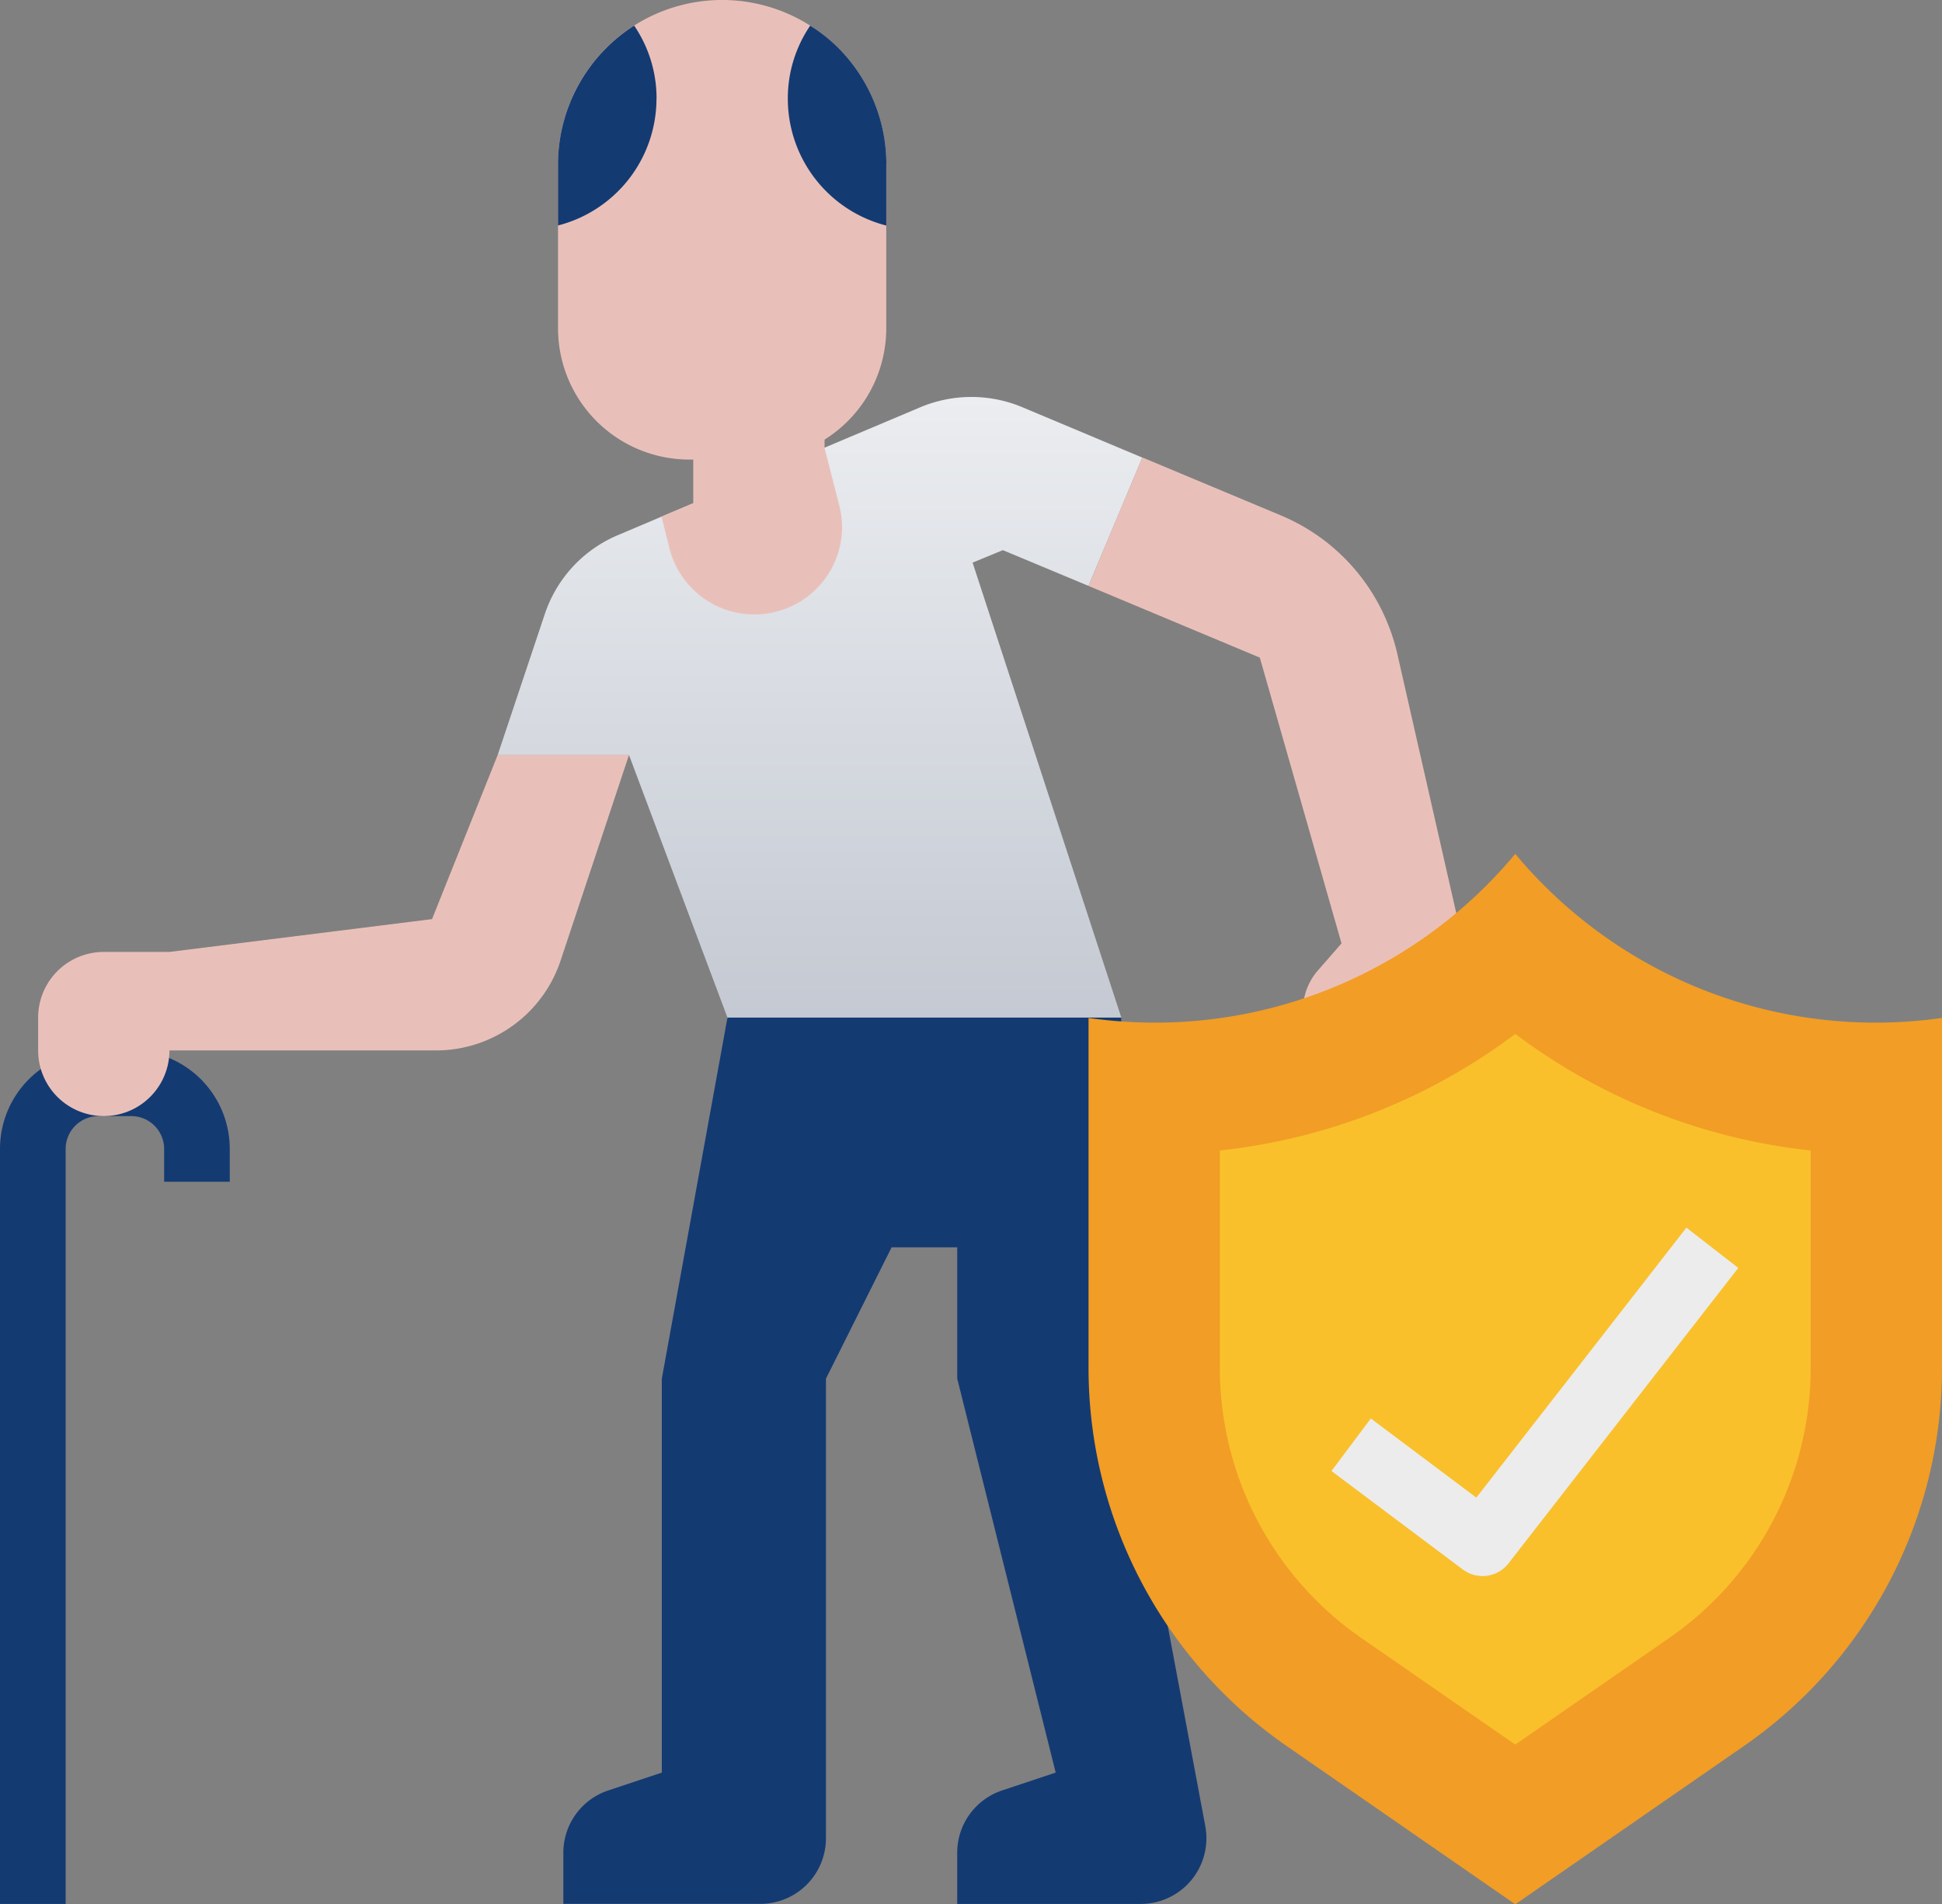 <svg xmlns="http://www.w3.org/2000/svg" width="104.134" height="102.109" viewBox="0 0 104.134 102.109">
    <rect x="0" y="0" width="104.134" height="102.109" fill="#808080" stroke="none"/>
    <defs>
        <linearGradient id="linear-gradient" x1=".5" x2=".5" y2="1" gradientUnits="objectBoundingBox">
            <stop offset="0" stop-color="#ebedf0"/>
            <stop offset="1" stop-color="#c2c7d1"/>
        </linearGradient>
        <style>
            .cls-1{fill:#143a72}.cls-3{fill:#e9c0b9}
        </style>
    </defs>
    <g id="flat" transform="translate(-1.838 -2.988)">
        <path id="Path_65974" data-name="Path 65974" class="cls-1" d="M10.639 42.029v-1.76a1.76 1.76 0 0 0-1.76-1.76H7.118a1.76 1.76 0 0 0-1.76 1.76v40.483h-3.52V40.268a5.28 5.28 0 0 1 5.28-5.28h1.76a5.28 5.28 0 0 1 5.28 5.28v1.76z" transform="translate(0 24.325)"/>
        <path id="Path_65975" data-name="Path 65975" d="m42.466 23.963 7.977 24.4v1.781H29.321v-1.786l-5.28-14.081H17l2.519-7.535a6.991 6.991 0 0 1 3.941-4.26l2.325-.986 8.746-3.7 5.12-2.16a7.063 7.063 0 0 1 5.456-.018l6.46 2.712-2.884 6.88-4.594-1.917z" transform="translate(11.525 9.194)" style="fill:url(#linear-gradient)"/>
        <path id="Path_65976" data-name="Path 65976" class="cls-3" d="m27.642 25.988-3.52 8.8-14.081 1.76H6.52A3.52 3.52 0 0 0 3 40.069v1.76a3.52 3.52 0 0 0 7.041 0h14.285a7.041 7.041 0 0 0 6.689-4.816l3.668-11.026z" transform="translate(.883 17.483)"/>
        <path id="Path_65977" data-name="Path 65977" class="cls-3" d="M37.885 16.923 35 23.812l9.184 3.844 4.381 15.324-1.265 1.449a3.256 3.256 0 0 0-.56 3.378l.572 1.4a1.76 1.76 0 0 0 2.288.961l5.134-2.112a1.76 1.76 0 0 0 1.047-2.021l-4.223-18.576a10.355 10.355 0 0 0-.528-1.659l-.011-.03a10.571 10.571 0 0 0-5.7-5.736z" transform="translate(25.208 10.593)"/>
        <path id="Path_65978" data-name="Path 65978" class="cls-3" d="m31.527 21.021-.794-3.114v-2.955h-7.04v5.926l-1.7.718.422 1.692a4.7 4.7 0 0 0 9.258-1.146 5.036 5.036 0 0 0-.144-1.121z" transform="translate(15.319 9.094)"/>
        <path id="Path_65979" data-name="Path 65979" class="cls-3" d="M36.439 11.789v8.8A7.041 7.041 0 0 1 29.4 27.63h-3.52a7.041 7.041 0 0 1-7.041-7.041v-8.8a8.8 8.8 0 0 1 13.518-7.43 8.252 8.252 0 0 1 1.514 1.2 8.839 8.839 0 0 1 2.57 6.233z" transform="translate(12.922)"/>
        <path id="Path_65980" data-name="Path 65980" class="cls-1" d="M31.118 11.2v3.29a7.025 7.025 0 0 1-5.28-6.81 6.93 6.93 0 0 1 1.2-3.909 8.252 8.252 0 0 1 1.514 1.2 8.839 8.839 0 0 1 2.57 6.233z" transform="translate(18.244 .592)"/>
        <path id="Path_65981" data-name="Path 65981" class="cls-1" d="M24.118 7.676a7.025 7.025 0 0 1-5.28 6.81V11.2a8.827 8.827 0 0 1 4.084-7.43 6.93 6.93 0 0 1 1.2 3.909z" transform="translate(12.922 .592)"/>
        <path id="Path_65982" data-name="Path 65982" class="cls-1" d="m53.423 77.342-4.5-23.993V33.988H27.8L24.28 53.35v21.121l-2.874.958A3.52 3.52 0 0 0 19 78.768v2.742h10.561a3.52 3.52 0 0 0 3.52-3.52V53.348l3.52-7.041h3.52v7.041L45.4 74.47l-2.874.958a3.52 3.52 0 0 0-2.406 3.341v2.744h9.839a3.52 3.52 0 0 0 3.462-4.17z" transform="translate(13.046 23.564)"/>
        <path id="Path_65983" data-name="Path 65983" d="m70.148 76.832-12.266 8.493-12.267-8.493A24.642 24.642 0 0 1 35 56.573V37.8l.44.055A25.149 25.149 0 0 0 57.882 29a25.149 25.149 0 0 0 22.442 8.855l.44-.055v18.773a24.642 24.642 0 0 1-10.615 20.258z" transform="translate(25.208 19.773)" style="fill:#f29d25"/>
        <path id="Path_65984" data-name="Path 65984" d="M46.584 66.875A17.6 17.6 0 0 1 39 52.4V40.735a32.071 32.071 0 0 0 15.841-6.25 32.072 32.072 0 0 0 15.841 6.25V52.4A17.6 17.6 0 0 1 63.1 66.872l-8.26 5.72z" transform="translate(28.249 23.942)" style="fill:#f9c02c"/>
        <path id="Path_65985" data-name="Path 65985" d="M50.5 59.068a1.76 1.76 0 0 1-1.056-.352l-7.044-5.28 2.112-2.816 5.657 4.242 11.265-14.476 2.781 2.161-12.321 15.842a1.76 1.76 0 0 1-1.4.679z" transform="translate(30.833 28.428)" style="fill:#ececec"/>
    </g>
</svg>
